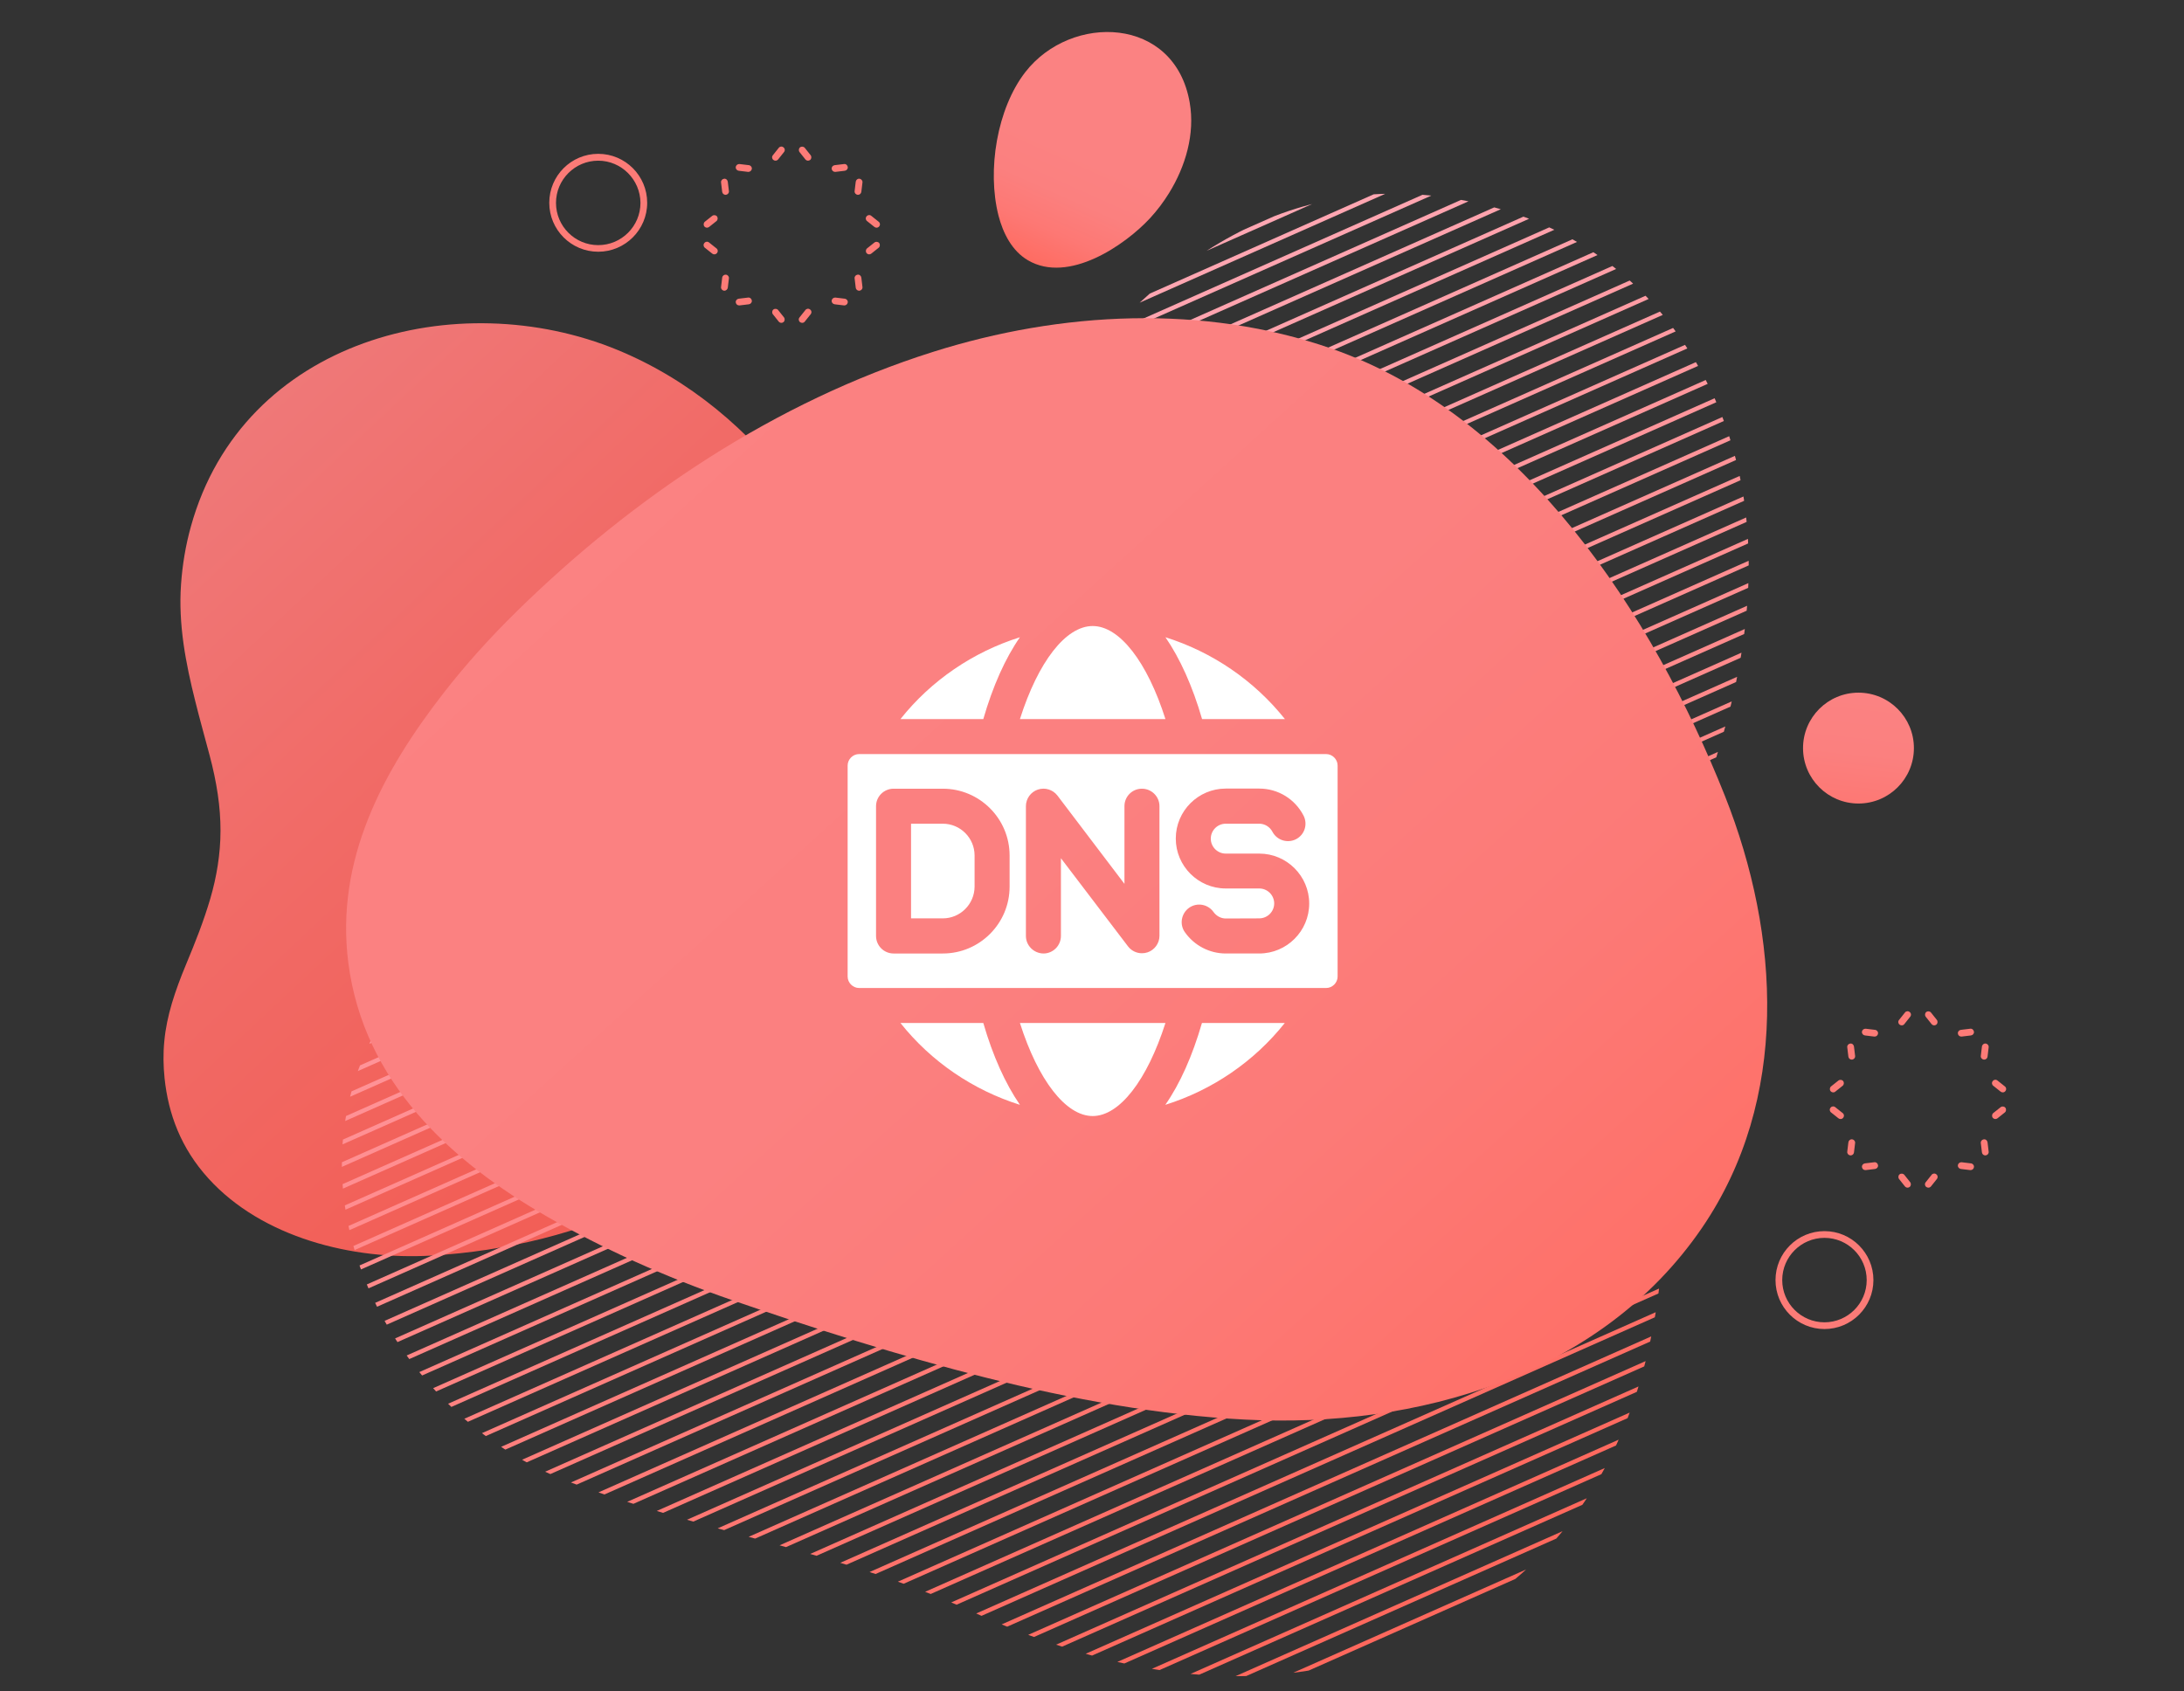 <?xml version="1.0" encoding="utf-8"?>
<!-- Generator: Adobe Illustrator 23.1.0, SVG Export Plug-In . SVG Version: 6.00 Build 0)  -->
<svg version="1.1" id="Isolation_Mode" xmlns="http://www.w3.org/2000/svg" xmlns:xlink="http://www.w3.org/1999/xlink" x="0px"
	 y="0px" viewBox="0 0 1753.1 1357.8" style="enable-background:new 0 0 1753.1 1357.8;" xml:space="preserve">
<rect x="0" y="0" width="1753.1" height="1357.8" fill="#333333" stroke="none"/>
<style type="text/css">
	.st0{fill:url(#SVGID_1_);}
	.st1{fill:url(#SVGID_2_);}
	.st2{fill:url(#SVGID_3_);}
	.st3{fill:#FC7B77;}
	.st4{clip-path:url(#SVGID_5_);}
	.st5{fill:url(#SVGID_6_);}
	.st6{fill:url(#SVGID_7_);}
	.st7{fill:url(#SVGID_8_);}
	.st8{fill:url(#SVGID_9_);}
	.st9{fill:url(#SVGID_10_);}
	.st10{fill:url(#SVGID_11_);}
	.st11{fill:url(#SVGID_12_);}
	.st12{fill:url(#SVGID_13_);}
	.st13{fill:url(#SVGID_14_);}
	.st14{fill:url(#SVGID_15_);}
	.st15{fill:url(#SVGID_16_);}
	.st16{fill:url(#SVGID_17_);}
	.st17{fill:url(#SVGID_18_);}
	.st18{fill:url(#SVGID_19_);}
	.st19{fill:url(#SVGID_20_);}
	.st20{fill:url(#SVGID_21_);}
	.st21{fill:url(#SVGID_22_);}
	.st22{fill:url(#SVGID_23_);}
	.st23{fill:url(#SVGID_24_);}
	.st24{fill:url(#SVGID_25_);}
	.st25{fill:url(#SVGID_26_);}
	.st26{fill:url(#SVGID_27_);}
	.st27{fill:url(#SVGID_28_);}
	.st28{fill:url(#SVGID_29_);}
	.st29{fill:url(#SVGID_30_);}
	.st30{fill:url(#SVGID_31_);}
	.st31{fill:url(#SVGID_32_);}
	.st32{fill:url(#SVGID_33_);}
	.st33{fill:url(#SVGID_34_);}
	.st34{fill:url(#SVGID_35_);}
	.st35{fill:url(#SVGID_36_);}
	.st36{fill:url(#SVGID_37_);}
	.st37{fill:url(#SVGID_38_);}
	.st38{fill:url(#SVGID_39_);}
	.st39{fill:url(#SVGID_40_);}
	.st40{fill:url(#SVGID_41_);}
	.st41{fill:url(#SVGID_42_);}
	.st42{fill:url(#SVGID_43_);}
	.st43{fill:url(#SVGID_44_);}
	.st44{fill:url(#SVGID_45_);}
	.st45{fill:url(#SVGID_46_);}
	.st46{fill:url(#SVGID_47_);}
	.st47{fill:url(#SVGID_48_);}
	.st48{fill:url(#SVGID_49_);}
	.st49{fill:url(#SVGID_50_);}
	.st50{fill:url(#SVGID_51_);}
	.st51{fill:url(#SVGID_52_);}
	.st52{fill:url(#SVGID_53_);}
	.st53{fill:url(#SVGID_54_);}
	.st54{fill:url(#SVGID_55_);}
	.st55{fill:url(#SVGID_56_);}
	.st56{fill:url(#SVGID_57_);}
	.st57{fill:url(#SVGID_58_);}
	.st58{fill:url(#SVGID_59_);}
	.st59{fill:url(#SVGID_60_);}
	.st60{fill:url(#SVGID_61_);}
	.st61{fill:url(#SVGID_62_);}
	.st62{fill:url(#SVGID_63_);}
	.st63{fill:url(#SVGID_64_);}
	.st64{fill:url(#SVGID_65_);}
	.st65{fill:url(#SVGID_66_);}
	.st66{fill:url(#SVGID_67_);}
	.st67{fill:url(#SVGID_68_);}
	.st68{fill:url(#SVGID_69_);}
	.st69{fill:url(#SVGID_70_);}
	.st70{fill:url(#SVGID_71_);}
	.st71{fill:url(#SVGID_72_);}
	.st72{fill:url(#SVGID_73_);}
	.st73{fill:url(#SVGID_74_);}
	.st74{fill:url(#SVGID_75_);}
	.st75{fill:url(#SVGID_76_);}
	.st76{fill:url(#SVGID_77_);}
	.st77{fill:url(#SVGID_78_);}
	.st78{fill:url(#SVGID_79_);}
	.st79{fill:url(#SVGID_80_);}
	.st80{fill:url(#SVGID_81_);}
	.st81{fill:url(#SVGID_82_);}
	.st82{fill:url(#SVGID_83_);}
	.st83{fill:url(#SVGID_84_);}
	.st84{fill:url(#SVGID_85_);}
	.st85{fill:url(#SVGID_86_);}
	.st86{fill:url(#SVGID_87_);}
	.st87{fill:url(#SVGID_88_);}
	.st88{fill:url(#SVGID_89_);}
	.st89{fill:url(#SVGID_90_);}
	.st90{fill:url(#SVGID_91_);}
	.st91{fill-rule:evenodd;clip-rule:evenodd;fill:#FFFFFF;}
</style>
<g>
	<g>
		
			<linearGradient id="SVGID_1_" gradientUnits="userSpaceOnUse" x1="-2258.032" y1="2046.184" x2="-2253.077" y2="2146.636" gradientTransform="matrix(0.684 0.36 -0.466 0.885 3368.91 -872.293)">
			<stop  offset="0" style="stop-color:#FB8282"/>
			<stop  offset="0.348" style="stop-color:#FB807F"/>
			<stop  offset="0.651" style="stop-color:#FD7874"/>
			<stop  offset="0.935" style="stop-color:#FE6C62"/>
			<stop  offset="1" style="stop-color:#FF685D"/>
		</linearGradient>
		<path class="st0" d="M938.4,155c-4.5,7.3-9.6,14-15.1,20c-20.2,21.9-65.6,53-98.1,34c-12.9-7.5-20.1-21.9-23.7-35.9
			c-9.3-36.4-1.2-86,21.6-115.3c36.7-47.2,120-45.1,131.9,24.7C959.3,107.4,951.7,133.5,938.4,155z"/>
		<g>
			
				<linearGradient id="SVGID_2_" gradientUnits="userSpaceOnUse" x1="141.761" y1="-168.275" x2="534.733" y2="251.799" gradientTransform="matrix(1 0 0 1 0 558)">
				<stop  offset="0" style="stop-color:#EF7878"/>
				<stop  offset="0.469" style="stop-color:#F16B67"/>
				<stop  offset="1" style="stop-color:#F25F57"/>
			</linearGradient>
			<path class="st1" d="M167.4,946.2c-22.2-24.4-32.3-51.9-35.3-80.6c-1-9.8-1.2-19.7-0.2-29.7c0.9-10.1,3.1-20.3,6.1-30.5
				c3.1-10.3,7-20.7,11.3-31c3.7-8.9,7.3-17.7,10.6-26.5s6.3-17.6,8.9-26.4c2.6-8.9,4.6-17.8,6-26.8c1.4-9.1,2.2-18.3,2.2-27.8
				s-0.7-19.2-2.2-29.3s-3.7-20.6-6.6-31.4c-3.7-14-7.8-28.5-11.5-43.4c-3.8-15.1-7.2-30.5-9.4-46.1c-2.2-15.8-3.1-31.6-2-47.3
				c1.1-15.9,3.7-31.5,7.9-46.6C194.9,272.2,367.3,228,495.8,281c115.8,47.8,192,162.9,214.1,279.2c19.3,101.7,1.6,207-54.2,287.8
				c-71,102.7-189.8,152.8-308.7,160C282.6,1011.9,210.3,993.4,167.4,946.2z"/>
		</g>
		
			<linearGradient id="SVGID_3_" gradientUnits="userSpaceOnUse" x1="1496.491" y1="0.329" x2="1481.855" y2="132.216" gradientTransform="matrix(1 0 0 1 0 558)">
			<stop  offset="0" style="stop-color:#FB8282"/>
			<stop  offset="0.348" style="stop-color:#FB807F"/>
			<stop  offset="0.651" style="stop-color:#FD7874"/>
			<stop  offset="0.935" style="stop-color:#FE6C62"/>
			<stop  offset="1" style="stop-color:#FF685D"/>
		</linearGradient>
		<circle class="st2" cx="1491.8" cy="600.6" r="44.5"/>
		<g>
			<g>
				<path class="st3" d="M1593.6,927.6c-1.4,0-2.5-1-2.7-2.4l-0.9-7.5c-0.2-1.5,0.9-2.8,2.4-3s2.8,0.9,3,2.4l0.9,7.5
					c0.2,1.5-0.9,2.8-2.4,3C1593.8,927.6,1593.7,927.6,1593.6,927.6z"/>
				<path class="st3" d="M1601.7,898.4c-0.8,0-1.6-0.4-2.1-1c-0.9-1.2-0.7-2.9,0.4-3.8l5.9-4.7c1.2-0.9,2.9-0.7,3.8,0.4
					c0.9,1.2,0.7,2.9-0.4,3.8l-5.9,4.7C1602.9,898.2,1602.3,898.4,1601.7,898.4z"/>
				<path class="st3" d="M1607.6,877c-0.6,0-1.2-0.2-1.7-0.6l-5.9-4.7c-1.2-0.9-1.4-2.6-0.4-3.8c0.9-1.2,2.6-1.4,3.8-0.4l5.9,4.7
					c1.2,0.9,1.4,2.6,0.4,3.8C1609.2,876.7,1608.4,877,1607.6,877z"/>
				<path class="st3" d="M1592.7,850.7c-0.1,0-0.2,0-0.3,0c-1.5-0.2-2.6-1.5-2.4-3l0.9-7.5c0.2-1.5,1.6-2.6,3-2.4
					c1.5,0.2,2.6,1.5,2.4,3l-0.9,7.5C1595.3,849.6,1594.1,850.7,1592.7,850.7z"/>
				<path class="st3" d="M1574.3,832.2c-1.4,0-2.5-1-2.7-2.4c-0.2-1.5,0.9-2.8,2.4-3l7.5-0.9c1.5-0.2,2.8,0.9,3,2.4s-0.9,2.8-2.4,3
					l-7.5,0.9C1574.5,832.2,1574.4,832.2,1574.3,832.2z"/>
				<path class="st3" d="M1552.6,823.2c-0.8,0-1.6-0.4-2.1-1l-4.7-5.9c-0.9-1.2-0.7-2.9,0.4-3.8c1.2-0.9,2.9-0.7,3.8,0.4l4.7,5.9
					c0.9,1.2,0.7,2.9-0.4,3.8C1553.8,823,1553.2,823.2,1552.6,823.2z"/>
				<path class="st3" d="M1526.5,823.2c-0.6,0-1.2-0.2-1.7-0.6c-1.2-0.9-1.4-2.6-0.4-3.8l4.7-5.9c0.9-1.2,2.6-1.4,3.8-0.4
					c1.2,0.9,1.4,2.6,0.4,3.8l-4.7,5.9C1528.1,822.9,1527.3,823.2,1526.5,823.2z"/>
				<path class="st3" d="M1504.8,832.2c-0.1,0-0.2,0-0.3,0l-7.5-0.9c-1.5-0.2-2.6-1.5-2.4-3s1.5-2.5,3-2.4l7.5,0.9
					c1.5,0.2,2.6,1.5,2.4,3C1507.3,831.2,1506.2,832.2,1504.8,832.2z"/>
				<path class="st3" d="M1486.4,850.7c-1.4,0-2.5-1-2.7-2.4l-0.9-7.5c-0.2-1.5,0.9-2.8,2.4-3s2.8,0.9,3,2.4l0.9,7.5
					c0.2,1.5-0.9,2.8-2.4,3C1486.6,850.6,1486.5,850.7,1486.4,850.7z"/>
				<path class="st3" d="M1471.5,877c-0.8,0-1.6-0.4-2.1-1c-0.9-1.2-0.7-2.9,0.4-3.8l5.9-4.7c1.2-0.9,2.9-0.7,3.8,0.4
					c0.9,1.2,0.7,2.9-0.4,3.8l-5.9,4.7C1472.7,876.9,1472.1,877,1471.5,877z"/>
				<path class="st3" d="M1477.4,898.4c-0.6,0-1.2-0.2-1.7-0.6l-5.9-4.7c-1.2-0.9-1.4-2.6-0.4-3.8c0.9-1.2,2.6-1.4,3.8-0.4l5.9,4.7
					c1.2,0.9,1.4,2.6,0.4,3.8C1479,898.1,1478.2,898.4,1477.4,898.4z"/>
				<path class="st3" d="M1485.5,927.6c-0.1,0-0.2,0-0.3,0c-1.5-0.2-2.6-1.5-2.4-3l0.9-7.5c0.2-1.5,1.5-2.6,3-2.4
					c1.5,0.2,2.6,1.5,2.4,3l-0.9,7.5C1488,926.6,1486.9,927.6,1485.5,927.6z"/>
				<path class="st3" d="M1497.3,939.4c-1.4,0-2.5-1-2.7-2.4c-0.2-1.5,0.9-2.8,2.4-3l7.5-0.9c1.5-0.2,2.8,0.9,3,2.4s-0.9,2.8-2.4,3
					l-7.5,0.9C1497.5,939.4,1497.4,939.4,1497.3,939.4z"/>
				<path class="st3" d="M1531.2,953.5c-0.8,0-1.6-0.4-2.1-1l-4.7-5.9c-0.9-1.2-0.7-2.9,0.4-3.8c1.2-0.9,2.9-0.7,3.8,0.4l4.7,5.9
					c0.9,1.2,0.7,2.9-0.4,3.8C1532.4,953.3,1531.8,953.5,1531.2,953.5z"/>
				<path class="st3" d="M1547.9,953.5c-0.6,0-1.2-0.2-1.7-0.6c-1.2-0.9-1.4-2.6-0.4-3.8l4.7-5.9c0.9-1.2,2.6-1.4,3.8-0.4
					c1.2,0.9,1.4,2.6,0.4,3.8l-4.7,5.9C1549.5,953.1,1548.7,953.5,1547.9,953.5z"/>
				<path class="st3" d="M1581.8,939.4c-0.1,0-0.2,0-0.3,0l-7.5-0.9c-1.5-0.2-2.6-1.5-2.4-3s1.5-2.5,3-2.4l7.5,0.9
					c1.5,0.2,2.6,1.5,2.4,3C1584.3,938.4,1583.2,939.4,1581.8,939.4z"/>
			</g>
			<g>
				<path class="st3" d="M689.6,233.4c-1.4,0-2.5-1-2.7-2.4l-0.9-7.5c-0.2-1.5,0.9-2.8,2.4-3s2.8,0.9,3,2.4l0.9,7.5
					c0.2,1.5-0.9,2.8-2.4,3C689.8,233.4,689.7,233.4,689.6,233.4z"/>
				<path class="st3" d="M697.7,204.2c-0.8,0-1.6-0.4-2.1-1c-0.9-1.2-0.7-2.9,0.4-3.8l5.9-4.7c1.2-0.9,2.9-0.7,3.8,0.4
					c0.9,1.2,0.7,2.9-0.4,3.8l-5.9,4.7C698.9,204,698.3,204.2,697.7,204.2z"/>
				<path class="st3" d="M703.6,182.8c-0.6,0-1.2-0.2-1.7-0.6l-5.9-4.7c-1.2-0.9-1.4-2.6-0.4-3.8c0.9-1.2,2.6-1.4,3.8-0.4l5.9,4.7
					c1.2,0.9,1.4,2.6,0.4,3.8C705.2,182.4,704.4,182.8,703.6,182.8z"/>
				<path class="st3" d="M688.7,156.4c-0.1,0-0.2,0-0.3,0c-1.5-0.2-2.6-1.5-2.4-3l0.9-7.5c0.2-1.5,1.5-2.6,3-2.4
					c1.5,0.2,2.6,1.5,2.4,3l-0.9,7.5C691.2,155.4,690.1,156.4,688.7,156.4z"/>
				<path class="st3" d="M670.3,138c-1.4,0-2.5-1-2.7-2.4c-0.2-1.5,0.9-2.8,2.4-3l7.5-0.9c1.5-0.2,2.8,0.9,3,2.4s-0.9,2.8-2.4,3
					l-7.5,0.9C670.5,138,670.4,138,670.3,138z"/>
				<path class="st3" d="M648.6,129c-0.8,0-1.6-0.4-2.1-1l-4.7-5.9c-0.9-1.2-0.7-2.9,0.4-3.8c1.2-0.9,2.9-0.7,3.8,0.4l4.7,5.9
					c0.9,1.2,0.7,2.9-0.4,3.8C649.7,128.8,649.2,129,648.6,129z"/>
				<path class="st3" d="M622.5,129c-0.6,0-1.2-0.2-1.7-0.6c-1.2-0.9-1.4-2.6-0.4-3.8l4.7-5.9c0.9-1.2,2.6-1.4,3.8-0.4
					c1.2,0.9,1.4,2.6,0.4,3.8l-4.7,5.9C624.1,128.6,623.3,129,622.5,129z"/>
				<path class="st3" d="M600.8,138c-0.1,0-0.2,0-0.3,0l-7.5-0.9c-1.5-0.2-2.6-1.5-2.4-3c0.2-1.5,1.5-2.5,3-2.4l7.5,0.9
					c1.5,0.2,2.6,1.5,2.4,3C603.3,136.9,602.1,138,600.8,138z"/>
				<path class="st3" d="M582.4,156.4c-1.4,0-2.5-1-2.7-2.4l-0.9-7.5c-0.2-1.5,0.9-2.8,2.4-3s2.8,0.9,3,2.4l0.9,7.5
					c0.2,1.5-0.9,2.8-2.4,3C582.6,156.4,582.5,156.4,582.4,156.4z"/>
				<path class="st3" d="M567.5,182.8c-0.8,0-1.6-0.4-2.1-1c-0.9-1.2-0.7-2.9,0.4-3.8l5.9-4.7c1.2-0.9,2.9-0.7,3.8,0.4
					c0.9,1.2,0.7,2.9-0.4,3.8l-5.9,4.7C568.6,182.6,568,182.8,567.5,182.8z"/>
				<path class="st3" d="M573.4,204.2c-0.6,0-1.2-0.2-1.7-0.6l-5.9-4.7c-1.2-0.9-1.4-2.6-0.4-3.8c0.9-1.2,2.6-1.4,3.8-0.4l5.9,4.7
					c1.2,0.9,1.4,2.6,0.4,3.8C575,203.8,574.2,204.2,573.4,204.2z"/>
				<path class="st3" d="M581.5,233.4c-0.1,0-0.2,0-0.3,0c-1.5-0.2-2.6-1.5-2.4-3l0.9-7.5c0.2-1.5,1.5-2.5,3-2.4
					c1.5,0.2,2.6,1.5,2.4,3l-0.9,7.5C584,232.3,582.8,233.4,581.5,233.4z"/>
				<path class="st3" d="M593.3,245.2c-1.4,0-2.5-1-2.7-2.4c-0.2-1.5,0.9-2.8,2.4-3l7.5-0.9c1.5-0.2,2.8,0.9,3,2.4s-0.9,2.8-2.4,3
					l-7.5,0.9C593.5,245.2,593.4,245.2,593.3,245.2z"/>
				<path class="st3" d="M627.2,259.2c-0.8,0-1.6-0.4-2.1-1l-4.7-5.9c-0.9-1.2-0.7-2.9,0.4-3.8c1.2-0.9,2.9-0.7,3.8,0.4l4.7,5.9
					c0.9,1.2,0.7,2.9-0.4,3.8C628.4,259,627.8,259.2,627.2,259.2z"/>
				<path class="st3" d="M643.9,259.2c-0.6,0-1.2-0.2-1.7-0.6c-1.2-0.9-1.4-2.6-0.4-3.8l4.7-5.9c0.9-1.2,2.6-1.4,3.8-0.4
					c1.2,0.9,1.4,2.6,0.4,3.8l-4.7,5.9C645.5,258.9,644.7,259.2,643.9,259.2z"/>
				<path class="st3" d="M677.8,245.2c-0.1,0-0.2,0-0.3,0l-7.5-0.9c-1.5-0.2-2.6-1.5-2.4-3c0.2-1.5,1.5-2.5,3-2.4l7.5,0.9
					c1.5,0.2,2.6,1.5,2.4,3C680.3,244.2,679.1,245.2,677.8,245.2z"/>
			</g>
			<path class="st3" d="M1464.5,1067c-21.7,0-39.3-17.6-39.3-39.3c0-21.7,17.6-39.3,39.3-39.3c21.7,0,39.3,17.6,39.3,39.3
				C1503.8,1049.4,1486.2,1067,1464.5,1067z M1464.5,993.8c-18.7,0-33.9,15.2-33.9,33.9s15.2,33.9,33.9,33.9
				c18.7,0,33.9-15.2,33.9-33.9C1498.4,1009,1483.2,993.8,1464.5,993.8z"/>
			<path class="st3" d="M480.2,202.1c-21.7,0-39.3-17.6-39.3-39.3s17.6-39.3,39.3-39.3c21.7,0,39.3,17.6,39.3,39.3
				S501.8,202.1,480.2,202.1z M480.2,129c-18.7,0-33.9,15.2-33.9,33.9s15.2,33.9,33.9,33.9c18.7,0,33.9-15.2,33.9-33.9
				C514,144.2,498.8,129,480.2,129z"/>
		</g>
		<g>
			<g>
				<g>
					<defs>
						<path id="SVGID_4_" d="M1197.2,165.9c-154.6-40.3-266.2,41.4-356.3,159c-50.3,65.6-91.5,138.2-147.6,199.1
							c-52.2,56.6-122.5,93.3-189,130.3c-87.1,48.4-178.1,106.4-214.6,199.1c-52.6,133.9,37.5,287.1,166.2,335.9
							c106.1,40.3,218.3,56.2,322,103.5c101.6,46.3,210.4,70.9,320.4,37.4c188.3-57.4,247.1-226.3,236.5-407
							c-7.1-120.6,10.6-209.6,45.4-323.6c33.5-110.1,37.5-228.2-30.2-326.6C1311.2,216.6,1256.8,181.4,1197.2,165.9z"/>
					</defs>
					<clipPath id="SVGID_5_">
						<use xlink:href="#SVGID_4_"  style="overflow:visible;"/>
					</clipPath>
					<g class="st4">
						
							<linearGradient id="SVGID_6_" gradientUnits="userSpaceOnUse" x1="3172.912" y1="-454.829" x2="3172.912" y2="550.137" gradientTransform="matrix(0.914 -0.405 0.463 1.044 -2090.957 2002.381)">
							<stop  offset="0" style="stop-color:#FFAEBC"/>
							<stop  offset="1" style="stop-color:#FF685D"/>
						</linearGradient>
						<polygon class="st5" points="-259.9,510.7 -258.5,513.8 1376.9,-211.4 1375.6,-214.5 						"/>
						
							<linearGradient id="SVGID_7_" gradientUnits="userSpaceOnUse" x1="3172.916" y1="-454.847" x2="3172.916" y2="550.313" gradientTransform="matrix(0.914 -0.405 0.463 1.044 -2090.957 2002.381)">
							<stop  offset="0" style="stop-color:#FFAEBC"/>
							<stop  offset="1" style="stop-color:#FF685D"/>
						</linearGradient>
						<polygon class="st6" points="-251.9,528.7 1383.6,-196.5 1382.2,-199.6 -253.3,525.6 						"/>
						
							<linearGradient id="SVGID_8_" gradientUnits="userSpaceOnUse" x1="3172.919" y1="-454.89" x2="3172.919" y2="550.124" gradientTransform="matrix(0.914 -0.405 0.463 1.044 -2090.957 2002.381)">
							<stop  offset="0" style="stop-color:#FFAEBC"/>
							<stop  offset="1" style="stop-color:#FF685D"/>
						</linearGradient>
						<polygon class="st7" points="-245.3,543.6 1390.2,-181.6 1388.8,-184.8 -246.7,540.5 						"/>
						
							<linearGradient id="SVGID_9_" gradientUnits="userSpaceOnUse" x1="3172.912" y1="-454.915" x2="3172.912" y2="550.244" gradientTransform="matrix(0.914 -0.405 0.463 1.044 -2090.957 2002.381)">
							<stop  offset="0" style="stop-color:#FFAEBC"/>
							<stop  offset="1" style="stop-color:#FF685D"/>
						</linearGradient>
						<polygon class="st8" points="-238.7,558.5 1396.8,-166.7 1395.4,-169.9 -240.1,555.4 						"/>
						
							<linearGradient id="SVGID_10_" gradientUnits="userSpaceOnUse" x1="3172.905" y1="-454.95" x2="3172.905" y2="550.21" gradientTransform="matrix(0.914 -0.405 0.463 1.044 -2090.957 2002.381)">
							<stop  offset="0" style="stop-color:#FFAEBC"/>
							<stop  offset="1" style="stop-color:#FF685D"/>
						</linearGradient>
						<polygon class="st9" points="-232.1,573.4 1403.4,-151.8 1402,-155 -233.5,570.3 						"/>
						
							<linearGradient id="SVGID_11_" gradientUnits="userSpaceOnUse" x1="3172.898" y1="-454.984" x2="3172.898" y2="550.178" gradientTransform="matrix(0.914 -0.405 0.463 1.044 -2090.957 2002.381)">
							<stop  offset="0" style="stop-color:#FFAEBC"/>
							<stop  offset="1" style="stop-color:#FF685D"/>
						</linearGradient>
						<polygon class="st10" points="-225.5,588.3 1410,-136.9 1408.6,-140.1 -226.9,585.2 						"/>
						
							<linearGradient id="SVGID_12_" gradientUnits="userSpaceOnUse" x1="3172.915" y1="-455.019" x2="3172.915" y2="550.069" gradientTransform="matrix(0.914 -0.405 0.463 1.044 -2090.957 2002.381)">
							<stop  offset="0" style="stop-color:#FFAEBC"/>
							<stop  offset="1" style="stop-color:#FF685D"/>
						</linearGradient>
						<polygon class="st11" points="-218.9,603.2 1416.6,-122.1 1415.2,-125.2 -220.3,600 						"/>
						
							<linearGradient id="SVGID_13_" gradientUnits="userSpaceOnUse" x1="3172.908" y1="-455.053" x2="3172.908" y2="550.121" gradientTransform="matrix(0.914 -0.405 0.463 1.044 -2090.957 2002.381)">
							<stop  offset="0" style="stop-color:#FFAEBC"/>
							<stop  offset="1" style="stop-color:#FF685D"/>
						</linearGradient>
						<polygon class="st12" points="-212.3,618.1 1423.2,-107.2 1421.8,-110.3 -213.7,614.9 						"/>
						
							<linearGradient id="SVGID_14_" gradientUnits="userSpaceOnUse" x1="3172.902" y1="-455.084" x2="3172.902" y2="549.944" gradientTransform="matrix(0.914 -0.405 0.463 1.044 -2090.957 2002.381)">
							<stop  offset="0" style="stop-color:#FFAEBC"/>
							<stop  offset="1" style="stop-color:#FF685D"/>
						</linearGradient>
						<polygon class="st13" points="-205.7,633 1429.8,-92.3 1428.4,-95.4 -207.1,629.8 						"/>
						
							<linearGradient id="SVGID_15_" gradientUnits="userSpaceOnUse" x1="3172.895" y1="-455.118" x2="3172.895" y2="549.949" gradientTransform="matrix(0.914 -0.405 0.463 1.044 -2090.957 2002.381)">
							<stop  offset="0" style="stop-color:#FFAEBC"/>
							<stop  offset="1" style="stop-color:#FF685D"/>
						</linearGradient>
						<polygon class="st14" points="-199.1,647.9 1436.4,-77.4 1435,-80.5 -200.5,644.7 						"/>
						
							<linearGradient id="SVGID_16_" gradientUnits="userSpaceOnUse" x1="3172.897" y1="-455.157" x2="3172.897" y2="550.017" gradientTransform="matrix(0.914 -0.405 0.463 1.044 -2090.957 2002.381)">
							<stop  offset="0" style="stop-color:#FFAEBC"/>
							<stop  offset="1" style="stop-color:#FF685D"/>
						</linearGradient>
						<polygon class="st15" points="-192.5,662.7 1443,-62.5 1441.6,-65.6 -193.9,659.6 						"/>
						
							<linearGradient id="SVGID_17_" gradientUnits="userSpaceOnUse" x1="3172.89" y1="-455.184" x2="3172.89" y2="549.871" gradientTransform="matrix(0.914 -0.405 0.463 1.044 -2090.957 2002.381)">
							<stop  offset="0" style="stop-color:#FFAEBC"/>
							<stop  offset="1" style="stop-color:#FF685D"/>
						</linearGradient>
						<polygon class="st16" points="-185.9,677.6 1449.6,-47.6 1448.2,-50.7 -187.3,674.5 						"/>
						
							<linearGradient id="SVGID_18_" gradientUnits="userSpaceOnUse" x1="3172.883" y1="-455.226" x2="3172.883" y2="549.948" gradientTransform="matrix(0.914 -0.405 0.463 1.044 -2090.957 2002.381)">
							<stop  offset="0" style="stop-color:#FFAEBC"/>
							<stop  offset="1" style="stop-color:#FF685D"/>
						</linearGradient>
						<polygon class="st17" points="-179.3,692.5 1456.2,-32.7 1454.8,-35.8 -180.7,689.4 						"/>
						
							<linearGradient id="SVGID_19_" gradientUnits="userSpaceOnUse" x1="3172.888" y1="-455.25" x2="3172.888" y2="549.816" gradientTransform="matrix(0.914 -0.405 0.463 1.044 -2090.957 2002.381)">
							<stop  offset="0" style="stop-color:#FFAEBC"/>
							<stop  offset="1" style="stop-color:#FF685D"/>
						</linearGradient>
						<polygon class="st18" points="-172.7,707.4 1462.8,-17.8 1461.4,-20.9 -174,704.3 						"/>
						
							<linearGradient id="SVGID_20_" gradientUnits="userSpaceOnUse" x1="3172.882" y1="-455.294" x2="3172.882" y2="549.868" gradientTransform="matrix(0.914 -0.405 0.463 1.044 -2090.957 2002.381)">
							<stop  offset="0" style="stop-color:#FFAEBC"/>
							<stop  offset="1" style="stop-color:#FF685D"/>
						</linearGradient>
						<polygon class="st19" points="-166.1,722.3 1469.4,-2.9 1468,-6 -167.4,719.2 						"/>
						
							<linearGradient id="SVGID_21_" gradientUnits="userSpaceOnUse" x1="3172.884" y1="-455.315" x2="3172.884" y2="549.737" gradientTransform="matrix(0.914 -0.405 0.463 1.044 -2090.957 2002.381)">
							<stop  offset="0" style="stop-color:#FFAEBC"/>
							<stop  offset="1" style="stop-color:#FF685D"/>
						</linearGradient>
						<polygon class="st20" points="-159.5,737.2 1476,12 1474.6,8.8 -160.8,734.1 						"/>
						
							<linearGradient id="SVGID_22_" gradientUnits="userSpaceOnUse" x1="3172.877" y1="-455.359" x2="3172.877" y2="549.774" gradientTransform="matrix(0.914 -0.405 0.463 1.044 -2090.957 2002.381)">
							<stop  offset="0" style="stop-color:#FFAEBC"/>
							<stop  offset="1" style="stop-color:#FF685D"/>
						</linearGradient>
						<polygon class="st21" points="-152.9,752.1 1482.6,26.9 1481.2,23.7 -154.2,749 						"/>
						
							<linearGradient id="SVGID_23_" gradientUnits="userSpaceOnUse" x1="3172.905" y1="-455.372" x2="3172.905" y2="549.621" gradientTransform="matrix(0.914 -0.405 0.463 1.044 -2090.957 2002.381)">
							<stop  offset="0" style="stop-color:#FFAEBC"/>
							<stop  offset="1" style="stop-color:#FF685D"/>
						</linearGradient>
						<polygon class="st22" points="-146.2,767 1489.2,41.8 1487.8,38.6 -147.6,763.9 						"/>
						
							<linearGradient id="SVGID_24_" gradientUnits="userSpaceOnUse" x1="3172.909" y1="-455.427" x2="3172.909" y2="549.706" gradientTransform="matrix(0.914 -0.405 0.463 1.044 -2090.957 2002.381)">
							<stop  offset="0" style="stop-color:#FFAEBC"/>
							<stop  offset="1" style="stop-color:#FF685D"/>
						</linearGradient>
						<polygon class="st23" points="-139.6,781.9 1495.8,56.6 1494.4,53.5 -141,778.8 						"/>
						
							<linearGradient id="SVGID_25_" gradientUnits="userSpaceOnUse" x1="3172.914" y1="-455.447" x2="3172.914" y2="549.606" gradientTransform="matrix(0.914 -0.405 0.463 1.044 -2090.957 2002.381)">
							<stop  offset="0" style="stop-color:#FFAEBC"/>
							<stop  offset="1" style="stop-color:#FF685D"/>
						</linearGradient>
						<polygon class="st24" points="-133,796.8 1502.4,71.5 1501,68.4 -134.4,793.6 						"/>
						
							<linearGradient id="SVGID_26_" gradientUnits="userSpaceOnUse" x1="3172.908" y1="-455.493" x2="3172.908" y2="549.628" gradientTransform="matrix(0.914 -0.405 0.463 1.044 -2090.957 2002.381)">
							<stop  offset="0" style="stop-color:#FFAEBC"/>
							<stop  offset="1" style="stop-color:#FF685D"/>
						</linearGradient>
						<polygon class="st25" points="-126.4,811.7 1509,86.4 1507.6,83.3 -127.8,808.5 						"/>
						
							<linearGradient id="SVGID_27_" gradientUnits="userSpaceOnUse" x1="3172.901" y1="-455.517" x2="3172.901" y2="549.55" gradientTransform="matrix(0.914 -0.405 0.463 1.044 -2090.957 2002.381)">
							<stop  offset="0" style="stop-color:#FFAEBC"/>
							<stop  offset="1" style="stop-color:#FF685D"/>
						</linearGradient>
						<polygon class="st26" points="-119.8,826.6 1515.6,101.3 1514.2,98.2 -121.2,823.4 						"/>
						
							<linearGradient id="SVGID_28_" gradientUnits="userSpaceOnUse" x1="3172.903" y1="-455.564" x2="3172.903" y2="549.572" gradientTransform="matrix(0.914 -0.405 0.463 1.044 -2090.957 2002.381)">
							<stop  offset="0" style="stop-color:#FFAEBC"/>
							<stop  offset="1" style="stop-color:#FF685D"/>
						</linearGradient>
						<polygon class="st27" points="-113.2,841.4 1522.2,116.2 1520.8,113.1 -114.6,838.3 						"/>
						
							<linearGradient id="SVGID_29_" gradientUnits="userSpaceOnUse" x1="3172.896" y1="-455.59" x2="3172.896" y2="549.512" gradientTransform="matrix(0.914 -0.405 0.463 1.044 -2090.957 2002.381)">
							<stop  offset="0" style="stop-color:#FFAEBC"/>
							<stop  offset="1" style="stop-color:#FF685D"/>
						</linearGradient>
						<polygon class="st28" points="-106.6,856.3 1528.8,131.1 1527.4,128 -108,853.2 						"/>
						
							<linearGradient id="SVGID_30_" gradientUnits="userSpaceOnUse" x1="3172.924" y1="-455.635" x2="3172.924" y2="549.512" gradientTransform="matrix(0.914 -0.405 0.463 1.044 -2090.957 2002.381)">
							<stop  offset="0" style="stop-color:#FFAEBC"/>
							<stop  offset="1" style="stop-color:#FF685D"/>
						</linearGradient>
						<polygon class="st29" points="-100,871.2 1535.4,146 1534.1,142.9 -101.4,868.1 						"/>
						
							<linearGradient id="SVGID_31_" gradientUnits="userSpaceOnUse" x1="3172.917" y1="-455.645" x2="3172.917" y2="549.411" gradientTransform="matrix(0.914 -0.405 0.463 1.044 -2090.957 2002.381)">
							<stop  offset="0" style="stop-color:#FFAEBC"/>
							<stop  offset="1" style="stop-color:#FF685D"/>
						</linearGradient>
						<polygon class="st30" points="-93.4,886.1 1542,160.9 1540.7,157.8 -94.8,883 						"/>
						
							<linearGradient id="SVGID_32_" gradientUnits="userSpaceOnUse" x1="3172.91" y1="-455.67" x2="3172.91" y2="549.358" gradientTransform="matrix(0.914 -0.405 0.463 1.044 -2090.957 2002.381)">
							<stop  offset="0" style="stop-color:#FFAEBC"/>
							<stop  offset="1" style="stop-color:#FF685D"/>
						</linearGradient>
						<polygon class="st31" points="-86.8,901 1548.6,175.8 1547.3,172.7 -88.2,897.9 						"/>
						
							<linearGradient id="SVGID_33_" gradientUnits="userSpaceOnUse" x1="3172.904" y1="-455.745" x2="3172.904" y2="549.428" gradientTransform="matrix(0.914 -0.405 0.463 1.044 -2090.957 2002.381)">
							<stop  offset="0" style="stop-color:#FFAEBC"/>
							<stop  offset="1" style="stop-color:#FF685D"/>
						</linearGradient>
						<polygon class="st32" points="-80.2,915.9 1555.2,190.7 1553.9,187.6 -81.6,912.8 						"/>
						
							<linearGradient id="SVGID_34_" gradientUnits="userSpaceOnUse" x1="3172.917" y1="-455.764" x2="3172.917" y2="549.357" gradientTransform="matrix(0.914 -0.405 0.463 1.044 -2090.957 2002.381)">
							<stop  offset="0" style="stop-color:#FFAEBC"/>
							<stop  offset="1" style="stop-color:#FF685D"/>
						</linearGradient>
						<polygon class="st33" points="-73.6,930.8 1561.9,205.6 1560.5,202.4 -75,927.7 						"/>
						
							<linearGradient id="SVGID_35_" gradientUnits="userSpaceOnUse" x1="3172.91" y1="-455.791" x2="3172.91" y2="549.309" gradientTransform="matrix(0.914 -0.405 0.463 1.044 -2090.957 2002.381)">
							<stop  offset="0" style="stop-color:#FFAEBC"/>
							<stop  offset="1" style="stop-color:#FF685D"/>
						</linearGradient>
						<polygon class="st34" points="-67,945.7 1568.5,220.5 1567.1,217.3 -68.4,942.6 						"/>
						
							<linearGradient id="SVGID_36_" gradientUnits="userSpaceOnUse" x1="3172.904" y1="-455.836" x2="3172.904" y2="549.297" gradientTransform="matrix(0.914 -0.405 0.463 1.044 -2090.957 2002.381)">
							<stop  offset="0" style="stop-color:#FFAEBC"/>
							<stop  offset="1" style="stop-color:#FF685D"/>
						</linearGradient>
						<polygon class="st35" points="-60.4,960.6 1575.1,235.4 1573.7,232.2 -61.8,957.5 						"/>
						
							<linearGradient id="SVGID_37_" gradientUnits="userSpaceOnUse" x1="3172.909" y1="-455.875" x2="3172.909" y2="549.273" gradientTransform="matrix(0.914 -0.405 0.463 1.044 -2090.957 2002.381)">
							<stop  offset="0" style="stop-color:#FFAEBC"/>
							<stop  offset="1" style="stop-color:#FF685D"/>
						</linearGradient>
						<polygon class="st36" points="-53.8,975.5 1581.7,250.2 1580.3,247.1 -55.2,972.4 						"/>
						
							<linearGradient id="SVGID_38_" gradientUnits="userSpaceOnUse" x1="3172.914" y1="-455.859" x2="3172.914" y2="549.154" gradientTransform="matrix(0.914 -0.405 0.463 1.044 -2090.957 2002.381)">
							<stop  offset="0" style="stop-color:#FFAEBC"/>
							<stop  offset="1" style="stop-color:#FF685D"/>
						</linearGradient>
						<polygon class="st37" points="-47.2,990.4 1588.3,265.1 1586.9,262 -48.6,987.2 						"/>
						
							<linearGradient id="SVGID_39_" gradientUnits="userSpaceOnUse" x1="3172.907" y1="-455.948" x2="3172.907" y2="549.212" gradientTransform="matrix(0.914 -0.405 0.463 1.044 -2090.957 2002.381)">
							<stop  offset="0" style="stop-color:#FFAEBC"/>
							<stop  offset="1" style="stop-color:#FF685D"/>
						</linearGradient>
						<polygon class="st38" points="-40.6,1005.3 1594.9,280 1593.5,276.9 -42,1002.1 						"/>
						
							<linearGradient id="SVGID_40_" gradientUnits="userSpaceOnUse" x1="3172.9" y1="-455.93" x2="3172.9" y2="549.098" gradientTransform="matrix(0.914 -0.405 0.463 1.044 -2090.957 2002.381)">
							<stop  offset="0" style="stop-color:#FFAEBC"/>
							<stop  offset="1" style="stop-color:#FF685D"/>
						</linearGradient>
						<polygon class="st39" points="-34,1020.2 1601.5,294.9 1600.1,291.8 -35.4,1017 						"/>
						
							<linearGradient id="SVGID_41_" gradientUnits="userSpaceOnUse" x1="3172.902" y1="-456.017" x2="3172.902" y2="549.144" gradientTransform="matrix(0.914 -0.405 0.463 1.044 -2090.957 2002.381)">
							<stop  offset="0" style="stop-color:#FFAEBC"/>
							<stop  offset="1" style="stop-color:#FF685D"/>
						</linearGradient>
						<polygon class="st40" points="-27.4,1035 1608.1,309.8 1606.7,306.7 -28.8,1031.9 						"/>
						
							<linearGradient id="SVGID_42_" gradientUnits="userSpaceOnUse" x1="3172.896" y1="-456" x2="3172.896" y2="549.04" gradientTransform="matrix(0.914 -0.405 0.463 1.044 -2090.957 2002.381)">
							<stop  offset="0" style="stop-color:#FFAEBC"/>
							<stop  offset="1" style="stop-color:#FF685D"/>
						</linearGradient>
						<polygon class="st41" points="-20.8,1049.9 1614.7,324.7 1613.3,321.6 -22.2,1046.8 						"/>
						
							<linearGradient id="SVGID_43_" gradientUnits="userSpaceOnUse" x1="3172.889" y1="-456.087" x2="3172.889" y2="549.075" gradientTransform="matrix(0.914 -0.405 0.463 1.044 -2090.957 2002.381)">
							<stop  offset="0" style="stop-color:#FFAEBC"/>
							<stop  offset="1" style="stop-color:#FF685D"/>
						</linearGradient>
						<polygon class="st42" points="-14.2,1064.8 1621.3,339.6 1619.9,336.5 -15.6,1061.7 						"/>
						
							<linearGradient id="SVGID_44_" gradientUnits="userSpaceOnUse" x1="3172.882" y1="-456.06" x2="3172.882" y2="548.968" gradientTransform="matrix(0.914 -0.405 0.463 1.044 -2090.957 2002.381)">
							<stop  offset="0" style="stop-color:#FFAEBC"/>
							<stop  offset="1" style="stop-color:#FF685D"/>
						</linearGradient>
						<polygon class="st43" points="-7.6,1079.7 1627.9,354.5 1626.5,351.4 -9,1076.6 						"/>
						
							<linearGradient id="SVGID_45_" gradientUnits="userSpaceOnUse" x1="3172.887" y1="-456.161" x2="3172.887" y2="549.013" gradientTransform="matrix(0.914 -0.405 0.463 1.044 -2090.957 2002.381)">
							<stop  offset="0" style="stop-color:#FFAEBC"/>
							<stop  offset="1" style="stop-color:#FF685D"/>
						</linearGradient>
						<polygon class="st44" points="-1,1094.6 1634.5,369.4 1633.1,366.3 -2.3,1091.5 						"/>
						
							<linearGradient id="SVGID_46_" gradientUnits="userSpaceOnUse" x1="3172.889" y1="-456.131" x2="3172.889" y2="548.909" gradientTransform="matrix(0.914 -0.405 0.463 1.044 -2090.957 2002.381)">
							<stop  offset="0" style="stop-color:#FFAEBC"/>
							<stop  offset="1" style="stop-color:#FF685D"/>
						</linearGradient>
						<polygon class="st45" points="5.6,1109.5 1641.1,384.3 1639.7,381.1 4.3,1106.4 						"/>
						
							<linearGradient id="SVGID_47_" gradientUnits="userSpaceOnUse" x1="3172.882" y1="-456.224" x2="3172.882" y2="548.938" gradientTransform="matrix(0.914 -0.405 0.463 1.044 -2090.957 2002.381)">
							<stop  offset="0" style="stop-color:#FFAEBC"/>
							<stop  offset="1" style="stop-color:#FF685D"/>
						</linearGradient>
						<polygon class="st46" points="12.2,1124.4 1647.7,399.2 1646.3,396 10.9,1121.3 						"/>
						
							<linearGradient id="SVGID_48_" gradientUnits="userSpaceOnUse" x1="3172.876" y1="-456.251" x2="3172.876" y2="548.896" gradientTransform="matrix(0.914 -0.405 0.463 1.044 -2090.957 2002.381)">
							<stop  offset="0" style="stop-color:#FFAEBC"/>
							<stop  offset="1" style="stop-color:#FF685D"/>
						</linearGradient>
						<polygon class="st47" points="18.8,1139.3 1654.3,414.1 1652.9,410.9 17.5,1136.2 						"/>
						
							<linearGradient id="SVGID_49_" gradientUnits="userSpaceOnUse" x1="3172.903" y1="-456.243" x2="3172.903" y2="548.823" gradientTransform="matrix(0.914 -0.405 0.463 1.044 -2090.957 2002.381)">
							<stop  offset="0" style="stop-color:#FFAEBC"/>
							<stop  offset="1" style="stop-color:#FF685D"/>
						</linearGradient>
						<polygon class="st48" points="25.5,1154.2 1660.9,429 1659.5,425.8 24.1,1151.1 						"/>
						
							<linearGradient id="SVGID_50_" gradientUnits="userSpaceOnUse" x1="3172.92" y1="-456.305" x2="3172.92" y2="548.815" gradientTransform="matrix(0.914 -0.405 0.463 1.044 -2090.957 2002.381)">
							<stop  offset="0" style="stop-color:#FFAEBC"/>
							<stop  offset="1" style="stop-color:#FF685D"/>
						</linearGradient>
						<polygon class="st49" points="32.1,1169.1 1667.5,443.8 1666.1,440.7 30.7,1165.9 						"/>
						
							<linearGradient id="SVGID_51_" gradientUnits="userSpaceOnUse" x1="3172.913" y1="-456.361" x2="3172.913" y2="548.799" gradientTransform="matrix(0.914 -0.405 0.463 1.044 -2090.957 2002.381)">
							<stop  offset="0" style="stop-color:#FFAEBC"/>
							<stop  offset="1" style="stop-color:#FF685D"/>
						</linearGradient>
						<polygon class="st50" points="38.7,1184 1674.1,458.7 1672.7,455.6 37.3,1180.8 						"/>
						
							<linearGradient id="SVGID_52_" gradientUnits="userSpaceOnUse" x1="3172.906" y1="-456.38" x2="3172.906" y2="548.753" gradientTransform="matrix(0.914 -0.405 0.463 1.044 -2090.957 2002.381)">
							<stop  offset="0" style="stop-color:#FFAEBC"/>
							<stop  offset="1" style="stop-color:#FF685D"/>
						</linearGradient>
						<polygon class="st51" points="45.3,1198.9 1680.7,473.6 1679.3,470.5 43.9,1195.7 						"/>
						
							<linearGradient id="SVGID_53_" gradientUnits="userSpaceOnUse" x1="3172.899" y1="-456.422" x2="3172.899" y2="548.725" gradientTransform="matrix(0.914 -0.405 0.463 1.044 -2090.957 2002.381)">
							<stop  offset="0" style="stop-color:#FFAEBC"/>
							<stop  offset="1" style="stop-color:#FF685D"/>
						</linearGradient>
						<polygon class="st52" points="51.9,1213.8 1687.3,488.5 1685.9,485.4 50.5,1210.6 						"/>
						
							<linearGradient id="SVGID_54_" gradientUnits="userSpaceOnUse" x1="3172.902" y1="-456.448" x2="3172.902" y2="548.684" gradientTransform="matrix(0.914 -0.405 0.463 1.044 -2090.957 2002.381)">
							<stop  offset="0" style="stop-color:#FFAEBC"/>
							<stop  offset="1" style="stop-color:#FF685D"/>
						</linearGradient>
						<polygon class="st53" points="58.5,1228.6 1693.9,503.4 1692.5,500.3 57.1,1225.5 						"/>
						
							<linearGradient id="SVGID_55_" gradientUnits="userSpaceOnUse" x1="3172.895" y1="-456.432" x2="3172.895" y2="548.619" gradientTransform="matrix(0.914 -0.405 0.463 1.044 -2090.957 2002.381)">
							<stop  offset="0" style="stop-color:#FFAEBC"/>
							<stop  offset="1" style="stop-color:#FF685D"/>
						</linearGradient>
						<polygon class="st54" points="65.1,1243.5 1700.5,518.3 1699.1,515.2 63.7,1240.4 						"/>
						
							<linearGradient id="SVGID_56_" gradientUnits="userSpaceOnUse" x1="3172.922" y1="-456.534" x2="3172.922" y2="548.627" gradientTransform="matrix(0.914 -0.405 0.463 1.044 -2090.957 2002.381)">
							<stop  offset="0" style="stop-color:#FFAEBC"/>
							<stop  offset="1" style="stop-color:#FF685D"/>
						</linearGradient>
						<polygon class="st55" points="71.7,1258.4 1707.1,533.2 1705.8,530.1 70.3,1255.3 						"/>
						
							<linearGradient id="SVGID_57_" gradientUnits="userSpaceOnUse" x1="3172.916" y1="-456.508" x2="3172.916" y2="548.558" gradientTransform="matrix(0.914 -0.405 0.463 1.044 -2090.957 2002.381)">
							<stop  offset="0" style="stop-color:#FFAEBC"/>
							<stop  offset="1" style="stop-color:#FF685D"/>
						</linearGradient>
						<polygon class="st56" points="78.3,1273.3 1713.7,548.1 1712.4,545 76.9,1270.2 						"/>
						
							<linearGradient id="SVGID_58_" gradientUnits="userSpaceOnUse" x1="3172.909" y1="-456.611" x2="3172.909" y2="548.563" gradientTransform="matrix(0.914 -0.405 0.463 1.044 -2090.957 2002.381)">
							<stop  offset="0" style="stop-color:#FFAEBC"/>
							<stop  offset="1" style="stop-color:#FF685D"/>
						</linearGradient>
						<polygon class="st57" points="84.9,1288.2 1720.3,563 1719,559.9 83.5,1285.1 						"/>
						
							<linearGradient id="SVGID_59_" gradientUnits="userSpaceOnUse" x1="3172.922" y1="-456.566" x2="3172.922" y2="548.489" gradientTransform="matrix(0.914 -0.405 0.463 1.044 -2090.957 2002.381)">
							<stop  offset="0" style="stop-color:#FFAEBC"/>
							<stop  offset="1" style="stop-color:#FF685D"/>
						</linearGradient>
						<polygon class="st58" points="91.5,1303.1 1726.9,577.9 1725.6,574.7 90.1,1300 						"/>
						
							<linearGradient id="SVGID_60_" gradientUnits="userSpaceOnUse" x1="3172.916" y1="-456.68" x2="3172.916" y2="548.494" gradientTransform="matrix(0.914 -0.405 0.463 1.044 -2090.957 2002.381)">
							<stop  offset="0" style="stop-color:#FFAEBC"/>
							<stop  offset="1" style="stop-color:#FF685D"/>
						</linearGradient>
						<polygon class="st59" points="98.1,1318 1733.6,592.8 1732.2,589.6 96.7,1314.9 						"/>
						
							<linearGradient id="SVGID_61_" gradientUnits="userSpaceOnUse" x1="3172.909" y1="-456.64" x2="3172.909" y2="548.426" gradientTransform="matrix(0.914 -0.405 0.463 1.044 -2090.957 2002.381)">
							<stop  offset="0" style="stop-color:#FFAEBC"/>
							<stop  offset="1" style="stop-color:#FF685D"/>
						</linearGradient>
						<polygon class="st60" points="104.7,1332.9 1740.2,607.7 1738.8,604.5 103.3,1329.8 						"/>
						
							<linearGradient id="SVGID_62_" gradientUnits="userSpaceOnUse" x1="3172.902" y1="-456.739" x2="3172.902" y2="548.422" gradientTransform="matrix(0.914 -0.405 0.463 1.044 -2090.957 2002.381)">
							<stop  offset="0" style="stop-color:#FFAEBC"/>
							<stop  offset="1" style="stop-color:#FF685D"/>
						</linearGradient>
						<polygon class="st61" points="111.3,1347.8 1746.8,622.6 1745.4,619.4 109.9,1344.7 						"/>
						
							<linearGradient id="SVGID_63_" gradientUnits="userSpaceOnUse" x1="3172.919" y1="-456.773" x2="3172.919" y2="548.386" gradientTransform="matrix(0.914 -0.405 0.463 1.044 -2090.957 2002.381)">
							<stop  offset="0" style="stop-color:#FFAEBC"/>
							<stop  offset="1" style="stop-color:#FF685D"/>
						</linearGradient>
						<polygon class="st62" points="117.9,1362.7 1753.4,637.4 1752,634.3 116.5,1359.5 						"/>
						
							<linearGradient id="SVGID_64_" gradientUnits="userSpaceOnUse" x1="3172.912" y1="-456.807" x2="3172.912" y2="548.351" gradientTransform="matrix(0.914 -0.405 0.463 1.044 -2090.957 2002.381)">
							<stop  offset="0" style="stop-color:#FFAEBC"/>
							<stop  offset="1" style="stop-color:#FF685D"/>
						</linearGradient>
						<polygon class="st63" points="124.5,1377.6 1760,652.3 1758.6,649.2 123.1,1374.4 						"/>
						
							<linearGradient id="SVGID_65_" gradientUnits="userSpaceOnUse" x1="3172.905" y1="-456.833" x2="3172.905" y2="548.314" gradientTransform="matrix(0.914 -0.405 0.463 1.044 -2090.957 2002.381)">
							<stop  offset="0" style="stop-color:#FFAEBC"/>
							<stop  offset="1" style="stop-color:#FF685D"/>
						</linearGradient>
						<polygon class="st64" points="131.1,1392.5 1766.6,667.2 1765.2,664.1 129.7,1389.3 						"/>
						
							<linearGradient id="SVGID_66_" gradientUnits="userSpaceOnUse" x1="3172.907" y1="-456.84" x2="3172.907" y2="548.271" gradientTransform="matrix(0.914 -0.405 0.463 1.044 -2090.957 2002.381)">
							<stop  offset="0" style="stop-color:#FFAEBC"/>
							<stop  offset="1" style="stop-color:#FF685D"/>
						</linearGradient>
						<polygon class="st65" points="137.7,1407.3 1773.2,682.1 1771.8,679 136.3,1404.2 						"/>
						
							<linearGradient id="SVGID_67_" gradientUnits="userSpaceOnUse" x1="3172.901" y1="-456.911" x2="3172.901" y2="548.248" gradientTransform="matrix(0.914 -0.405 0.463 1.044 -2090.957 2002.381)">
							<stop  offset="0" style="stop-color:#FFAEBC"/>
							<stop  offset="1" style="stop-color:#FF685D"/>
						</linearGradient>
						<polygon class="st66" points="144.3,1422.2 1779.8,697 1778.4,693.9 142.9,1419.1 						"/>
						
							<linearGradient id="SVGID_68_" gradientUnits="userSpaceOnUse" x1="3172.894" y1="-456.936" x2="3172.894" y2="548.211" gradientTransform="matrix(0.914 -0.405 0.463 1.044 -2090.957 2002.381)">
							<stop  offset="0" style="stop-color:#FFAEBC"/>
							<stop  offset="1" style="stop-color:#FF685D"/>
						</linearGradient>
						<polygon class="st67" points="150.9,1437.1 1786.4,711.9 1785,708.8 149.5,1434 						"/>
						
							<linearGradient id="SVGID_69_" gradientUnits="userSpaceOnUse" x1="3172.887" y1="-456.991" x2="3172.887" y2="548.182" gradientTransform="matrix(0.914 -0.405 0.463 1.044 -2090.957 2002.381)">
							<stop  offset="0" style="stop-color:#FFAEBC"/>
							<stop  offset="1" style="stop-color:#FF685D"/>
						</linearGradient>
						<polygon class="st68" points="157.5,1452 1793,726.8 1791.6,723.7 156.1,1448.9 						"/>
						
							<linearGradient id="SVGID_70_" gradientUnits="userSpaceOnUse" x1="3172.881" y1="-456.937" x2="3172.881" y2="548.128" gradientTransform="matrix(0.914 -0.405 0.463 1.044 -2090.957 2002.381)">
							<stop  offset="0" style="stop-color:#FFAEBC"/>
							<stop  offset="1" style="stop-color:#FF685D"/>
						</linearGradient>
						<polygon class="st69" points="164.1,1466.9 1799.6,741.7 1798.2,738.6 162.7,1463.8 						"/>
						
							<linearGradient id="SVGID_71_" gradientUnits="userSpaceOnUse" x1="3172.874" y1="-457.05" x2="3172.874" y2="548.111" gradientTransform="matrix(0.914 -0.405 0.463 1.044 -2090.957 2002.381)">
							<stop  offset="0" style="stop-color:#FFAEBC"/>
							<stop  offset="1" style="stop-color:#FF685D"/>
						</linearGradient>
						<polygon class="st70" points="170.7,1481.8 1806.2,756.6 1804.8,753.5 169.3,1478.7 						"/>
						
							<linearGradient id="SVGID_72_" gradientUnits="userSpaceOnUse" x1="3172.888" y1="-457.034" x2="3172.888" y2="548.068" gradientTransform="matrix(0.914 -0.405 0.463 1.044 -2090.957 2002.381)">
							<stop  offset="0" style="stop-color:#FFAEBC"/>
							<stop  offset="1" style="stop-color:#FF685D"/>
						</linearGradient>
						<polygon class="st71" points="177.3,1496.7 1812.8,771.5 1811.4,768.3 176,1493.6 						"/>
						
							<linearGradient id="SVGID_73_" gradientUnits="userSpaceOnUse" x1="3172.881" y1="-457.129" x2="3172.881" y2="548.044" gradientTransform="matrix(0.914 -0.405 0.463 1.044 -2090.957 2002.381)">
							<stop  offset="0" style="stop-color:#FFAEBC"/>
							<stop  offset="1" style="stop-color:#FF685D"/>
						</linearGradient>
						<polygon class="st72" points="183.9,1511.6 1819.4,786.4 1818,783.2 182.6,1508.5 						"/>
						
							<linearGradient id="SVGID_74_" gradientUnits="userSpaceOnUse" x1="3172.874" y1="-457.059" x2="3172.874" y2="547.995" gradientTransform="matrix(0.914 -0.405 0.463 1.044 -2090.957 2002.381)">
							<stop  offset="0" style="stop-color:#FFAEBC"/>
							<stop  offset="1" style="stop-color:#FF685D"/>
						</linearGradient>
						<polygon class="st73" points="190.5,1526.5 1826,801.3 1824.6,798.1 189.2,1523.4 						"/>
						
							<linearGradient id="SVGID_75_" gradientUnits="userSpaceOnUse" x1="3172.913" y1="-457.188" x2="3172.913" y2="547.973" gradientTransform="matrix(0.914 -0.405 0.463 1.044 -2090.957 2002.381)">
							<stop  offset="0" style="stop-color:#FFAEBC"/>
							<stop  offset="1" style="stop-color:#FF685D"/>
						</linearGradient>
						<polygon class="st74" points="197.2,1541.4 1832.6,816.1 1831.2,813 195.8,1538.3 						"/>
						
							<linearGradient id="SVGID_76_" gradientUnits="userSpaceOnUse" x1="3172.918" y1="-457.136" x2="3172.918" y2="547.93" gradientTransform="matrix(0.914 -0.405 0.463 1.044 -2090.957 2002.381)">
							<stop  offset="0" style="stop-color:#FFAEBC"/>
							<stop  offset="1" style="stop-color:#FF685D"/>
						</linearGradient>
						<polygon class="st75" points="203.8,1556.3 1839.2,831 1837.8,827.9 202.4,1553.1 						"/>
						
							<linearGradient id="SVGID_77_" gradientUnits="userSpaceOnUse" x1="3172.911" y1="-457.257" x2="3172.911" y2="547.904" gradientTransform="matrix(0.914 -0.405 0.463 1.044 -2090.957 2002.381)">
							<stop  offset="0" style="stop-color:#FFAEBC"/>
							<stop  offset="1" style="stop-color:#FF685D"/>
						</linearGradient>
						<polygon class="st76" points="210.4,1571.2 1845.8,845.9 1844.4,842.8 209,1568 						"/>
						
							<linearGradient id="SVGID_78_" gradientUnits="userSpaceOnUse" x1="3172.905" y1="-457.191" x2="3172.905" y2="547.863" gradientTransform="matrix(0.914 -0.405 0.463 1.044 -2090.957 2002.381)">
							<stop  offset="0" style="stop-color:#FFAEBC"/>
							<stop  offset="1" style="stop-color:#FF685D"/>
						</linearGradient>
						<polygon class="st77" points="217,1586.1 1852.4,860.8 1851,857.7 215.6,1582.9 						"/>
						
							<linearGradient id="SVGID_79_" gradientUnits="userSpaceOnUse" x1="3172.907" y1="-457.298" x2="3172.907" y2="547.834" gradientTransform="matrix(0.914 -0.405 0.463 1.044 -2090.957 2002.381)">
							<stop  offset="0" style="stop-color:#FFAEBC"/>
							<stop  offset="1" style="stop-color:#FF685D"/>
						</linearGradient>
						<polygon class="st78" points="223.6,1600.9 1859,875.7 1857.6,872.6 222.2,1597.8 						"/>
						
							<linearGradient id="SVGID_80_" gradientUnits="userSpaceOnUse" x1="3172.9" y1="-457.346" x2="3172.9" y2="547.801" gradientTransform="matrix(0.914 -0.405 0.463 1.044 -2090.957 2002.381)">
							<stop  offset="0" style="stop-color:#FFAEBC"/>
							<stop  offset="1" style="stop-color:#FF685D"/>
						</linearGradient>
						<polygon class="st79" points="230.2,1615.8 1865.6,890.6 1864.2,887.5 228.8,1612.7 						"/>
						
							<linearGradient id="SVGID_81_" gradientUnits="userSpaceOnUse" x1="3172.893" y1="-457.354" x2="3172.893" y2="547.766" gradientTransform="matrix(0.914 -0.405 0.463 1.044 -2090.957 2002.381)">
							<stop  offset="0" style="stop-color:#FFAEBC"/>
							<stop  offset="1" style="stop-color:#FF685D"/>
						</linearGradient>
						<polygon class="st80" points="236.8,1630.7 1872.2,905.5 1870.8,902.4 235.4,1627.6 						"/>
						
							<linearGradient id="SVGID_82_" gradientUnits="userSpaceOnUse" x1="3172.887" y1="-457.426" x2="3172.887" y2="547.732" gradientTransform="matrix(0.914 -0.405 0.463 1.044 -2090.957 2002.381)">
							<stop  offset="0" style="stop-color:#FFAEBC"/>
							<stop  offset="1" style="stop-color:#FF685D"/>
						</linearGradient>
						<polygon class="st81" points="243.4,1645.6 1878.8,920.4 1877.4,917.3 242,1642.5 						"/>
						
							<linearGradient id="SVGID_83_" gradientUnits="userSpaceOnUse" x1="3172.914" y1="-457.362" x2="3172.914" y2="547.698" gradientTransform="matrix(0.914 -0.405 0.463 1.044 -2090.957 2002.381)">
							<stop  offset="0" style="stop-color:#FFAEBC"/>
							<stop  offset="1" style="stop-color:#FF685D"/>
						</linearGradient>
						<polygon class="st82" points="250,1660.5 1885.4,935.3 1884.1,932.2 248.6,1657.4 						"/>
						
							<linearGradient id="SVGID_84_" gradientUnits="userSpaceOnUse" x1="3172.907" y1="-457.486" x2="3172.907" y2="547.664" gradientTransform="matrix(0.914 -0.405 0.463 1.044 -2090.957 2002.381)">
							<stop  offset="0" style="stop-color:#FFAEBC"/>
							<stop  offset="1" style="stop-color:#FF685D"/>
						</linearGradient>
						<polygon class="st83" points="256.6,1675.4 1892,950.2 1890.7,947.1 255.2,1672.3 						"/>
						
							<linearGradient id="SVGID_85_" gradientUnits="userSpaceOnUse" x1="3172.921" y1="-457.406" x2="3172.921" y2="547.634" gradientTransform="matrix(0.914 -0.405 0.463 1.044 -2090.957 2002.381)">
							<stop  offset="0" style="stop-color:#FFAEBC"/>
							<stop  offset="1" style="stop-color:#FF685D"/>
						</linearGradient>
						<polygon class="st84" points="263.2,1690.3 1898.6,965.1 1897.3,961.9 261.8,1687.2 						"/>
						
							<linearGradient id="SVGID_86_" gradientUnits="userSpaceOnUse" x1="3172.914" y1="-457.567" x2="3172.914" y2="547.594" gradientTransform="matrix(0.914 -0.405 0.463 1.044 -2090.957 2002.381)">
							<stop  offset="0" style="stop-color:#FFAEBC"/>
							<stop  offset="1" style="stop-color:#FF685D"/>
						</linearGradient>
						<polygon class="st85" points="269.8,1705.2 1905.3,980 1903.9,976.8 268.4,1702.1 						"/>
						
							<linearGradient id="SVGID_87_" gradientUnits="userSpaceOnUse" x1="3172.908" y1="-457.458" x2="3172.908" y2="547.569" gradientTransform="matrix(0.914 -0.405 0.463 1.044 -2090.957 2002.381)">
							<stop  offset="0" style="stop-color:#FFAEBC"/>
							<stop  offset="1" style="stop-color:#FF685D"/>
						</linearGradient>
						<polygon class="st86" points="276.4,1720.1 1911.9,994.9 1910.5,991.7 275,1717 						"/>
						
							<linearGradient id="SVGID_88_" gradientUnits="userSpaceOnUse" x1="3172.924" y1="-457.648" x2="3172.924" y2="547.525" gradientTransform="matrix(0.914 -0.405 0.463 1.044 -2090.957 2002.381)">
							<stop  offset="0" style="stop-color:#FFAEBC"/>
							<stop  offset="1" style="stop-color:#FF685D"/>
						</linearGradient>
						<polygon class="st87" points="283,1735 1918.5,1009.7 1917.1,1006.6 281.6,1731.8 						"/>
						
							<linearGradient id="SVGID_89_" gradientUnits="userSpaceOnUse" x1="3172.918" y1="-457.575" x2="3172.918" y2="547.499" gradientTransform="matrix(0.914 -0.405 0.463 1.044 -2090.957 2002.381)">
							<stop  offset="0" style="stop-color:#FFAEBC"/>
							<stop  offset="1" style="stop-color:#FF685D"/>
						</linearGradient>
						<polygon class="st88" points="289.6,1749.9 1925.1,1024.6 1923.7,1021.5 288.2,1746.7 						"/>
						
							<linearGradient id="SVGID_90_" gradientUnits="userSpaceOnUse" x1="3172.911" y1="-457.704" x2="3172.911" y2="547.457" gradientTransform="matrix(0.914 -0.405 0.463 1.044 -2090.957 2002.381)">
							<stop  offset="0" style="stop-color:#FFAEBC"/>
							<stop  offset="1" style="stop-color:#FF685D"/>
						</linearGradient>
						<polygon class="st89" points="296.2,1764.8 1931.7,1039.5 1930.3,1036.4 294.8,1761.6 						"/>
					</g>
				</g>
			</g>
		</g>
		
			<linearGradient id="SVGID_91_" gradientUnits="userSpaceOnUse" x1="470.388" y1="-260.302" x2="1313.244" y2="666.569" gradientTransform="matrix(1 0 0 1 0 558)">
			<stop  offset="0" style="stop-color:#FB8282"/>
			<stop  offset="0.427" style="stop-color:#FB8080"/>
			<stop  offset="0.678" style="stop-color:#FC7A77"/>
			<stop  offset="0.882" style="stop-color:#FE7169"/>
			<stop  offset="1" style="stop-color:#FF685D"/>
		</linearGradient>
		<path class="st90" d="M356.2,556.2c-49,63-87.2,134.3-76.6,216.8c12.3,95.3,81.3,159,160.7,204.4c21.3,12.2,44.4,24,69.1,35.3
			c24.8,11.2,51.2,21.8,79.4,31.5c129.1,44.4,273.4,88.4,410.6,95.5c137.8,7.2,285.4-35,366.7-153.8
			c70.5-103.1,62.9-234.9,18.5-346.9c-57.8-145.6-162.1-305.6-316-359.2c-102.6-35.7-216.6-29.9-320,2.8
			c-126.1,39.9-240,116.1-333.8,208.2C393.3,511.9,373.6,533.8,356.2,556.2z"/>
	</g>
</g>
<path class="st91" d="M680.4,614.6V784c0,5,4.2,9.2,9.2,9.2h374.9c5,0,9.2-4.2,9.2-9.2V614.6c0-5-4.2-9.2-9.2-9.2h-6.4
	c0,0,0,0-0.1,0c0,0,0,0-0.1,0H689.6C684.6,605.4,680.4,609.6,680.4,614.6L680.4,614.6z M756.8,737.3h-25.5v-76h25.5
	c14,0,25.5,11.4,25.5,25.5v25.1C782.2,725.9,770.8,737.3,756.8,737.3L756.8,737.3z M818.7,887c-11.7-17-21.8-39.4-29.4-65.7h-66.5
	C747.5,852.4,781.2,875.2,818.7,887L818.7,887z M877.1,896c-21.6,0-43.8-28.8-58.4-74.7h116.8C920.8,867.2,898.7,896,877.1,896z
	 M1031.3,821.3h-66.5c-7.6,26.3-17.6,48.8-29.4,65.7C973,875.2,1006.6,852.4,1031.3,821.3z M935.5,511.6
	c11.7,17,21.8,39.4,29.4,65.7h66.5C1006.6,546.2,973,523.4,935.5,511.6z M877.1,502.6c21.6,0,43.8,28.8,58.4,74.7H818.7
	C833.3,531.4,855.4,502.6,877.1,502.6z M722.8,577.3h66.5c7.6-26.3,17.6-48.8,29.4-65.7C781.2,523.4,747.5,546.2,722.8,577.3z
	 M717.3,633.2h39.5c29.5,0,53.6,24,53.6,53.6v25.1c0,29.5-24,53.6-53.6,53.6h-39.5c-7.8,0-14.1-6.3-14.1-14.1V647.2
	C703.2,639.5,709.5,633.2,717.3,633.2z M823.5,751.4V647.2c0-6,3.9-11.4,9.6-13.3c5.7-1.9,12,0,15.7,4.8l53.8,70.9v-62.4
	c0-7.8,6.3-14,14-14c7.8,0,14.1,6.3,14.1,14v104.1c0,6-3.9,11.4-9.6,13.3c-1.5,0.5-3,0.7-4.5,0.7c-4.3,0-8.5-2-11.2-5.6L851.6,689
	v62.4c0,7.8-6.3,14.1-14,14.1C829.8,765.4,823.5,759.1,823.5,751.4L823.5,751.4z M1010.8,737.3c6.6,0,12-5.4,12-12
	c0-6.6-5.4-12-12-12h-26.9c-22.1,0-40.1-18-40.1-40.1c0-22.1,18-40.1,40.1-40.1h26.9c15,0,28.6,8.3,35.5,21.6c3.6,6.9,1,15.4-5.9,19
	c-6.9,3.6-15.4,0.9-19-5.9c-2.1-4-6.2-6.5-10.6-6.5h-26.9c-6.6,0-12,5.4-12,12c0,6.6,5.4,12,12,12h26.9c22.1,0,40.1,18,40.1,40.1
	c0,22.1-18,40.1-40.1,40.1h-26.9c-13,0-25.3-6.4-32.8-17.1c-4.5-6.3-2.9-15.1,3.4-19.6c6.4-4.5,15.1-2.9,19.6,3.4
	c2.3,3.2,5.9,5.2,9.8,5.2L1010.8,737.3L1010.8,737.3z"/>
</svg>

